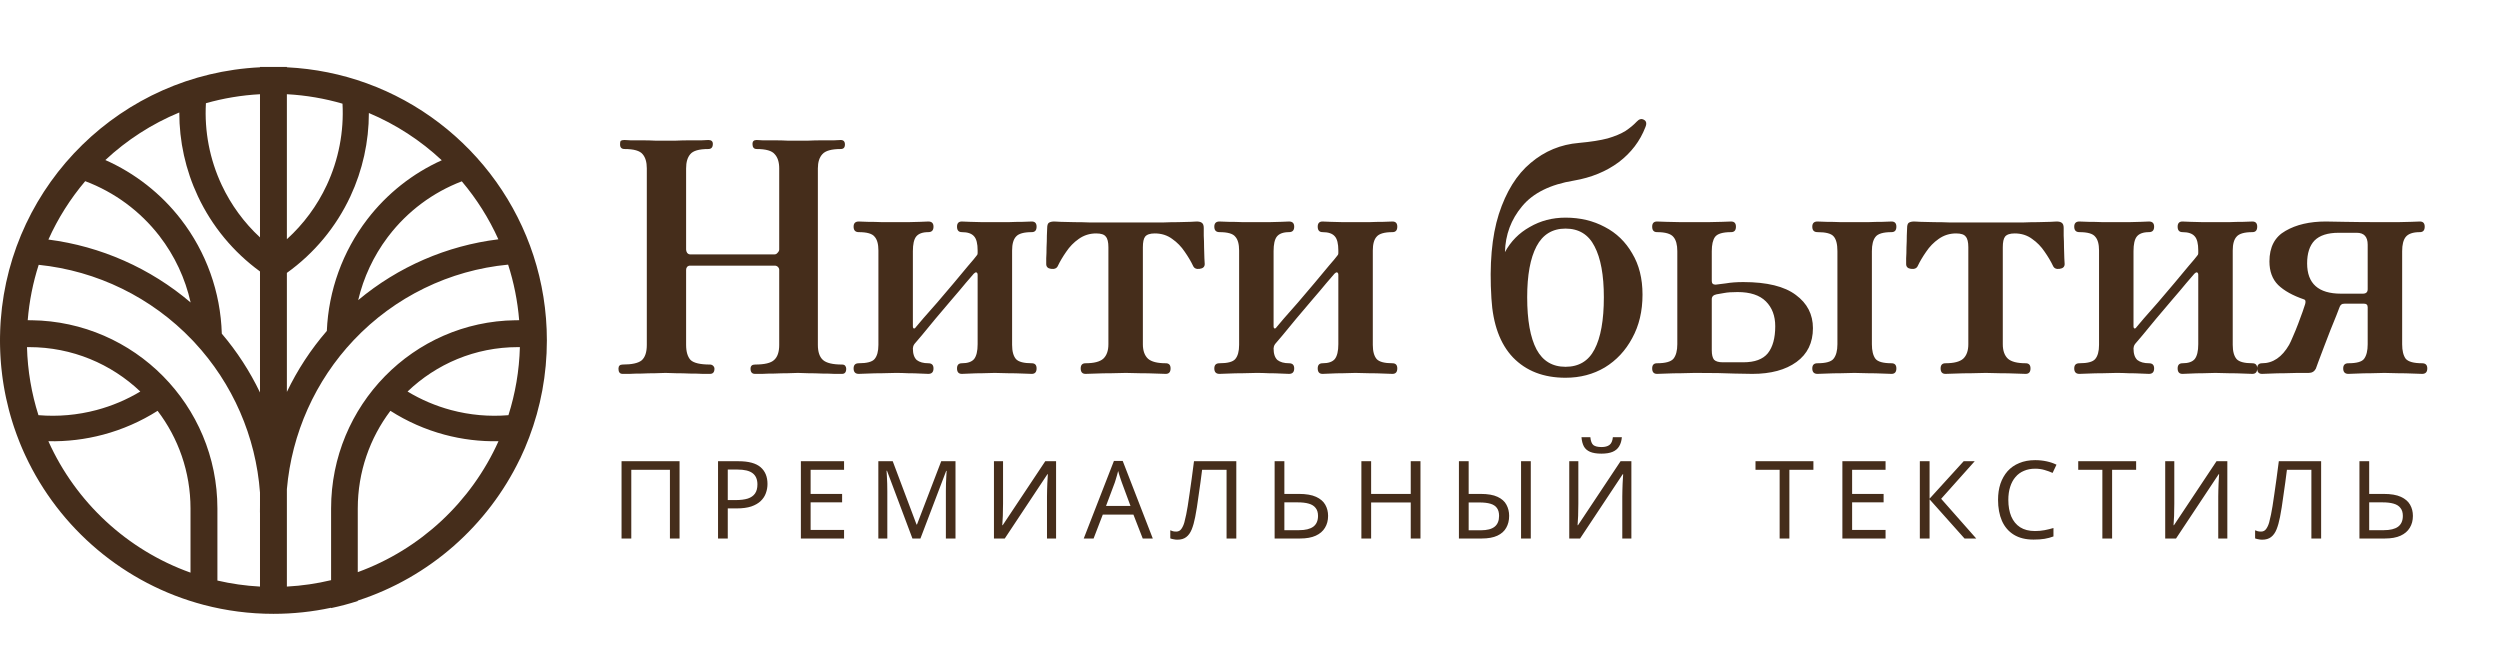 <?xml version="1.0" encoding="UTF-8"?> <svg xmlns="http://www.w3.org/2000/svg" width="896" height="233" viewBox="0 0 896 233" fill="none"><g clip-path="url(#clip0_37_19)"><path d="M102.819 24.117C112.813 24.601 122.413 26.582 131.401 29.841H131.406V29.843C169.082 43.503 196 79.607 196 122C196 134.234 193.758 145.945 189.662 156.744C188.677 159.363 187.585 161.929 186.389 164.436V164.376C174.864 188.371 153.857 206.948 128.225 215.25V215.41C125.103 216.411 121.912 217.257 118.662 217.939V217.816C112.001 219.246 105.088 220 98 220C89.384 220 81.028 218.886 73.067 216.798C73.052 216.794 73.037 216.79 73.022 216.786C44.62 209.322 21.256 189.432 9.093 163.278C9.05 163.186 9.007 163.093 8.965 163.001C8.834 162.718 8.704 162.434 8.576 162.149C8.509 161.999 8.443 161.849 8.376 161.698C8.26 161.436 8.143 161.173 8.029 160.909C7.988 160.814 7.947 160.719 7.906 160.624C7.779 160.328 7.654 160.032 7.53 159.734C7.475 159.603 7.421 159.472 7.366 159.34C7.262 159.086 7.158 158.832 7.056 158.577C6.998 158.434 6.941 158.291 6.884 158.147C6.257 156.568 5.668 154.968 5.122 153.35C5.066 153.185 5.013 153.02 4.958 152.854C4.876 152.606 4.792 152.357 4.712 152.107C4.659 151.945 4.608 151.781 4.557 151.618C4.476 151.362 4.395 151.106 4.316 150.849C4.275 150.713 4.234 150.577 4.192 150.441C4.103 150.145 4.015 149.849 3.928 149.552C3.893 149.434 3.858 149.316 3.824 149.197C3.736 148.891 3.65 148.584 3.564 148.276C3.528 148.146 3.492 148.017 3.456 147.887C3.371 147.576 3.288 147.264 3.206 146.951C3.182 146.861 3.158 146.772 3.135 146.682C2.801 145.394 2.492 144.096 2.21 142.789C2.178 142.641 2.148 142.492 2.116 142.343C2.057 142.061 1.998 141.778 1.94 141.495C1.914 141.365 1.889 141.235 1.863 141.105C1.809 140.832 1.756 140.558 1.704 140.283C1.674 140.123 1.644 139.963 1.614 139.803C1.563 139.525 1.513 139.247 1.465 138.969C1.437 138.809 1.409 138.649 1.382 138.488C1.33 138.182 1.28 137.876 1.231 137.569C1.214 137.46 1.196 137.351 1.179 137.241C1.133 136.951 1.09 136.66 1.047 136.368C1.02 136.183 0.992 135.997 0.966 135.812C0.931 135.564 0.898 135.317 0.865 135.069C0.843 134.9 0.819 134.731 0.797 134.562C0.684 133.678 0.583 132.792 0.494 131.901C0.481 131.773 0.47 131.645 0.458 131.517C0.427 131.2 0.397 130.883 0.369 130.565C0.356 130.415 0.345 130.264 0.333 130.113C0.309 129.82 0.286 129.527 0.265 129.233C0.251 129.051 0.239 128.868 0.227 128.685C0.209 128.43 0.193 128.175 0.178 127.92C0.165 127.712 0.154 127.503 0.143 127.295C0.129 127.046 0.117 126.797 0.105 126.548C0.097 126.368 0.088 126.188 0.081 126.008C0.072 125.786 0.065 125.563 0.058 125.341C0.049 125.087 0.041 124.833 0.034 124.579C0.029 124.371 0.025 124.163 0.021 123.954C0.016 123.748 0.012 123.542 0.009 123.336C0.003 122.891 0 122.446 0 122C1.58542e-07 121.957 0.001 121.914 0.001 121.871C0.001 121.533 0.003 121.196 0.007 120.858C0.008 120.75 0.009 120.642 0.011 120.533C0.022 119.775 0.042 119.019 0.07 118.265C0.077 118.097 0.085 117.929 0.092 117.761C0.102 117.532 0.112 117.303 0.123 117.074C0.13 116.937 0.137 116.801 0.145 116.664C0.16 116.379 0.176 116.094 0.193 115.81C0.202 115.679 0.211 115.548 0.22 115.417C0.234 115.202 0.248 114.986 0.264 114.771H0.265C3.849 65.609 43.698 26.513 93.181 24.117V24H102.819V24.117ZM13.869 94.913C11.83 101.25 10.489 107.9 9.933 114.771H10.442L11.315 114.776C48.178 115.243 77.918 145.272 77.918 182.246V208.068C82.859 209.217 87.96 209.95 93.181 210.23V183.669L93.161 183.67C93.156 182.793 93.163 181.918 93.181 181.044V176.55C91.706 156.49 83.438 137.458 69.645 122.654L68.906 121.871C54.311 106.582 34.777 97.059 13.869 94.913ZM182.108 94.843C161.099 96.841 141.442 106.406 126.798 121.871C112.962 136.483 104.553 155.358 102.819 175.319V210.23C108.245 209.939 113.54 209.158 118.662 207.931V182.246C118.662 145.272 148.162 115.243 184.728 114.776L185.593 114.771H186.067C185.509 107.874 184.16 101.201 182.108 94.843ZM56.483 147.239C50.458 151.055 43.877 153.94 36.962 155.781C30.552 157.488 23.946 158.275 17.341 158.131C27.144 179.982 45.565 197.124 68.278 205.235V182.246C68.278 169.088 63.884 156.957 56.483 147.239ZM139.923 147.239C132.582 156.957 128.225 169.089 128.225 182.246V205.055C150.707 196.871 168.928 179.821 178.658 158.132C172.137 158.267 165.616 157.48 159.288 155.781C152.428 153.94 145.9 151.056 139.923 147.239ZM9.672 124.41C9.899 132.891 11.323 141.073 13.777 148.796C20.769 149.381 27.817 148.76 34.61 146.951C40.13 145.482 45.405 143.248 50.286 140.325C39.913 130.463 25.885 124.41 10.442 124.41H9.672ZM185.593 124.41C170.275 124.41 156.358 130.463 146.069 140.325C150.912 143.248 156.145 145.481 161.62 146.951C168.338 148.755 175.307 149.378 182.221 148.802C184.677 141.077 186.101 132.893 186.328 124.41H185.593ZM64.263 40.31C54.402 44.386 45.439 50.196 37.756 57.359C48.364 62.069 57.694 69.354 64.856 78.624C73.95 90.393 79.067 104.735 79.493 119.584C84.977 126.035 89.565 133.128 93.181 140.667V97.287C83.641 90.341 75.973 81.085 70.929 70.344C66.498 60.908 64.24 50.647 64.263 40.31ZM132.205 40.504C132.2 50.776 129.963 60.968 125.596 70.344C120.469 81.351 112.609 90.799 102.819 97.799V140.457C106.574 132.612 111.376 125.255 117.136 118.604C117.749 104.105 122.797 90.133 131.618 78.624C138.683 69.405 147.876 62.149 158.326 57.438C150.746 50.352 141.917 44.585 132.205 40.504ZM30.538 64.932C25.218 71.214 20.761 78.249 17.348 85.855C36.172 88.28 53.882 96.123 68.321 108.408C66.397 99.792 62.603 91.648 57.144 84.583C50.25 75.661 41.025 68.873 30.538 64.932ZM165.51 64.989C155.17 68.939 146.073 75.704 139.269 84.583L138.899 85.071C133.857 91.79 130.289 99.458 128.373 107.565C142.685 95.619 160.122 88.04 178.614 85.769C175.216 78.22 170.788 71.233 165.51 64.989ZM102.819 85.732C108.796 80.32 113.672 73.734 117.12 66.332C121.375 57.198 123.294 47.17 122.753 37.155C116.377 35.298 109.703 34.139 102.819 33.77V85.732ZM93.181 33.77C86.497 34.129 80.01 35.229 73.802 36.993C73.226 47.062 75.16 57.149 79.473 66.332C82.811 73.441 87.478 79.798 93.181 85.085V33.77Z" fill="#452D1B"></path><path d="M223.156 134C222.156 134 221.656 133.384 221.656 132.153C221.656 131.152 222.156 130.652 223.156 130.652C226.466 130.652 228.737 130.151 229.969 129.151C231.2 128.073 231.816 126.226 231.816 123.609V60.338C231.816 58.106 231.316 56.412 230.315 55.258C229.314 54.026 227.159 53.41 223.849 53.41C222.772 53.41 222.233 52.871 222.233 51.794C222.233 50.947 222.348 50.485 222.579 50.408C222.887 50.254 223.31 50.178 223.849 50.178C224.157 50.178 224.888 50.216 226.043 50.293C227.274 50.293 228.66 50.293 230.199 50.293C231.816 50.293 233.355 50.331 234.818 50.408C236.357 50.408 237.589 50.408 238.512 50.408C239.436 50.408 240.668 50.408 242.207 50.408C243.823 50.331 245.44 50.293 247.056 50.293C248.75 50.293 250.212 50.293 251.444 50.293C252.752 50.216 253.56 50.178 253.868 50.178C254.946 50.178 255.485 50.639 255.485 51.563C255.485 52.794 254.946 53.41 253.868 53.41C250.559 53.41 248.403 54.026 247.403 55.258C246.402 56.412 245.902 58.106 245.902 60.338V89.433C245.902 89.818 246.017 90.203 246.248 90.588C246.556 90.973 246.902 91.165 247.287 91.165H277.653C278.038 91.165 278.384 90.973 278.692 90.588C279.077 90.203 279.269 89.818 279.269 89.433V60.338C279.269 58.106 278.73 56.412 277.653 55.258C276.652 54.026 274.497 53.41 271.187 53.41C270.186 53.41 269.686 52.794 269.686 51.563C269.686 50.639 270.186 50.178 271.187 50.178C271.495 50.178 272.226 50.216 273.381 50.293C274.612 50.293 276.036 50.293 277.653 50.293C279.269 50.293 280.809 50.331 282.271 50.408C283.81 50.408 285.042 50.408 285.966 50.408C286.889 50.408 288.121 50.408 289.66 50.408C291.277 50.331 292.893 50.293 294.51 50.293C296.203 50.293 297.665 50.293 298.897 50.293C300.206 50.216 301.014 50.178 301.322 50.178C302.322 50.178 302.823 50.716 302.823 51.794C302.823 52.871 302.322 53.41 301.322 53.41C298.012 53.41 295.818 54.026 294.74 55.258C293.663 56.412 293.124 58.106 293.124 60.338V123.609C293.124 126.149 293.74 127.958 294.971 129.035C296.203 130.113 298.474 130.652 301.783 130.652C302.322 130.652 302.707 130.806 302.938 131.114C303.169 131.421 303.284 131.768 303.284 132.153C303.284 133.384 302.784 134 301.783 134C301.399 134 300.513 134 299.128 134C297.819 133.923 296.318 133.885 294.625 133.885C292.932 133.808 291.277 133.769 289.66 133.769C288.121 133.692 286.889 133.654 285.966 133.654C285.042 133.654 283.81 133.692 282.271 133.769C280.809 133.769 279.231 133.808 277.537 133.885C275.921 133.885 274.458 133.923 273.15 134C271.841 134 270.995 134 270.61 134C269.532 134 268.993 133.384 268.993 132.153C268.993 131.152 269.532 130.652 270.61 130.652C273.997 130.652 276.267 130.113 277.422 129.035C278.653 127.958 279.269 126.149 279.269 123.609V96.707C279.269 96.322 279.115 95.976 278.807 95.668C278.499 95.36 278.115 95.206 277.653 95.206H247.287C246.902 95.206 246.556 95.36 246.248 95.668C246.017 95.976 245.902 96.322 245.902 96.707V123.609C245.902 126.072 246.441 127.881 247.518 129.035C248.673 130.113 250.982 130.652 254.446 130.652C254.907 130.652 255.292 130.806 255.6 131.114C255.908 131.421 256.062 131.768 256.062 132.153C256.062 133.384 255.523 134 254.446 134C254.061 134 253.214 134 251.906 134C250.597 133.923 249.058 133.885 247.287 133.885C245.594 133.808 243.939 133.769 242.323 133.769C240.706 133.692 239.436 133.654 238.512 133.654C237.589 133.654 236.357 133.692 234.818 133.769C233.278 133.769 231.662 133.808 229.969 133.885C228.352 133.885 226.89 133.923 225.581 134C224.35 134 223.541 134 223.156 134ZM307.779 134C306.548 134 305.932 133.346 305.932 132.037C305.932 130.806 306.548 130.19 307.779 130.19C310.704 130.19 312.59 129.69 313.437 128.689C314.36 127.611 314.822 125.918 314.822 123.609V89.78C314.822 87.47 314.36 85.816 313.437 84.815C312.59 83.737 310.704 83.198 307.779 83.198C306.548 83.198 305.932 82.544 305.932 81.236C305.932 80.004 306.548 79.388 307.779 79.388C308.318 79.388 309.396 79.427 311.012 79.504C312.628 79.504 314.36 79.542 316.208 79.619C318.132 79.619 319.748 79.619 321.057 79.619C322.442 79.619 323.905 79.619 325.444 79.619C327.061 79.542 328.523 79.504 329.832 79.504C331.217 79.427 332.179 79.388 332.718 79.388C333.95 79.388 334.565 80.004 334.565 81.236C334.565 82.544 333.95 83.198 332.718 83.198C330.64 83.198 329.177 83.737 328.331 84.815C327.561 85.816 327.176 87.547 327.176 90.01V116.912C327.176 117.374 327.292 117.643 327.522 117.72C327.753 117.797 328.023 117.605 328.331 117.143C328.639 116.758 329.485 115.758 330.871 114.141C332.256 112.525 333.95 110.601 335.951 108.368C337.952 106.059 339.915 103.75 341.839 101.441C343.841 99.055 345.572 96.976 347.035 95.206C348.574 93.436 349.536 92.281 349.921 91.742C350.075 91.588 350.191 91.434 350.268 91.281C350.345 91.127 350.383 90.896 350.383 90.588V89.78C350.383 87.317 349.96 85.623 349.113 84.699C348.266 83.699 346.804 83.198 344.726 83.198C343.571 83.198 342.994 82.544 342.994 81.236C342.994 80.004 343.571 79.388 344.726 79.388C345.341 79.388 346.304 79.427 347.612 79.504C348.998 79.504 350.499 79.542 352.115 79.619C353.731 79.619 355.194 79.619 356.502 79.619C357.888 79.619 359.504 79.619 361.352 79.619C363.199 79.542 364.931 79.504 366.547 79.504C368.164 79.427 369.241 79.388 369.78 79.388C370.935 79.388 371.512 80.004 371.512 81.236C371.512 82.544 370.935 83.198 369.78 83.198C366.932 83.198 365.046 83.737 364.123 84.815C363.199 85.816 362.737 87.47 362.737 89.78V123.609C362.737 125.918 363.199 127.611 364.123 128.689C365.046 129.69 366.932 130.19 369.78 130.19C370.935 130.19 371.512 130.806 371.512 132.037C371.512 133.346 370.935 134 369.78 134C369.241 134 368.164 133.962 366.547 133.885C364.931 133.808 363.199 133.769 361.352 133.769C359.504 133.692 357.888 133.654 356.502 133.654C355.194 133.654 353.731 133.692 352.115 133.769C350.499 133.769 348.998 133.808 347.612 133.885C346.304 133.962 345.341 134 344.726 134C343.571 134 342.994 133.346 342.994 132.037C342.994 130.806 343.571 130.19 344.726 130.19C346.804 130.19 348.266 129.69 349.113 128.689C349.96 127.611 350.383 125.841 350.383 123.378V98.554C350.383 98.016 350.229 97.708 349.921 97.631C349.69 97.554 349.383 97.708 348.998 98.093C348.536 98.631 347.574 99.747 346.111 101.441C344.726 103.134 343.032 105.135 341.031 107.445C339.107 109.677 337.182 111.948 335.258 114.257C333.411 116.489 331.794 118.452 330.409 120.145C329.023 121.761 328.138 122.801 327.753 123.262C327.522 123.57 327.369 123.878 327.292 124.186C327.215 124.494 327.176 124.725 327.176 124.879C327.176 126.803 327.638 128.189 328.562 129.035C329.562 129.805 330.948 130.19 332.718 130.19C333.95 130.19 334.565 130.806 334.565 132.037C334.565 133.346 333.95 134 332.718 134C332.179 134 331.217 133.962 329.832 133.885C328.523 133.808 327.061 133.769 325.444 133.769C323.905 133.692 322.442 133.654 321.057 133.654C319.748 133.654 318.132 133.692 316.208 133.769C314.36 133.769 312.628 133.808 311.012 133.885C309.396 133.962 308.318 134 307.779 134ZM389.053 134C387.899 134 387.322 133.346 387.322 132.037C387.322 130.806 387.899 130.19 389.053 130.19C392.055 130.19 394.172 129.651 395.404 128.573C396.635 127.419 397.251 125.687 397.251 123.378V88.625C397.251 86.778 396.943 85.508 396.327 84.815C395.789 84.045 394.634 83.66 392.864 83.66C390.554 83.66 388.476 84.314 386.629 85.623C384.858 86.855 383.358 88.394 382.126 90.241C380.894 92.012 379.894 93.705 379.124 95.322C378.739 96.168 377.931 96.515 376.699 96.361C375.545 96.207 374.968 95.629 374.968 94.629C374.968 94.321 374.968 93.628 374.968 92.551C375.045 91.396 375.083 90.088 375.083 88.625C375.16 87.162 375.199 85.777 375.199 84.469C375.275 83.16 375.314 82.236 375.314 81.698C375.314 80.774 375.506 80.158 375.891 79.85C376.353 79.542 377.007 79.388 377.854 79.388C378.008 79.388 378.778 79.427 380.163 79.504C381.549 79.504 383.204 79.542 385.128 79.619C387.052 79.619 388.9 79.658 390.67 79.735C392.44 79.735 393.787 79.735 394.711 79.735H412.145C413.454 79.735 414.993 79.735 416.763 79.735C418.611 79.658 420.42 79.619 422.19 79.619C423.96 79.542 425.461 79.504 426.693 79.504C428.001 79.427 428.733 79.388 428.886 79.388C429.733 79.388 430.349 79.542 430.734 79.85C431.196 80.158 431.427 80.774 431.427 81.698C431.427 82.236 431.427 83.16 431.427 84.469C431.504 85.777 431.542 87.162 431.542 88.625C431.619 90.088 431.657 91.396 431.657 92.551C431.734 93.628 431.773 94.321 431.773 94.629C431.773 95.629 431.157 96.207 429.926 96.361C428.771 96.515 428.001 96.168 427.616 95.322C426.847 93.705 425.846 92.012 424.615 90.241C423.383 88.394 421.882 86.855 420.112 85.623C418.341 84.314 416.263 83.66 413.877 83.66C412.184 83.66 411.029 84.045 410.413 84.815C409.874 85.508 409.605 86.778 409.605 88.625V123.378C409.605 125.687 410.221 127.419 411.452 128.573C412.684 129.651 414.801 130.19 417.803 130.19C418.957 130.19 419.534 130.806 419.534 132.037C419.534 133.346 418.957 134 417.803 134C417.264 134 416.071 133.962 414.223 133.885C412.453 133.808 410.567 133.769 408.566 133.769C406.565 133.692 404.871 133.654 403.486 133.654C402.177 133.654 400.484 133.692 398.406 133.769C396.327 133.769 394.403 133.808 392.633 133.885C390.862 133.962 389.669 134 389.053 134ZM437.056 134C435.825 134 435.209 133.346 435.209 132.037C435.209 130.806 435.825 130.19 437.056 130.19C439.981 130.19 441.867 129.69 442.714 128.689C443.637 127.611 444.099 125.918 444.099 123.609V89.78C444.099 87.47 443.637 85.816 442.714 84.815C441.867 83.737 439.981 83.198 437.056 83.198C435.825 83.198 435.209 82.544 435.209 81.236C435.209 80.004 435.825 79.388 437.056 79.388C437.595 79.388 438.672 79.427 440.289 79.504C441.905 79.504 443.637 79.542 445.485 79.619C447.409 79.619 449.025 79.619 450.334 79.619C451.719 79.619 453.182 79.619 454.721 79.619C456.338 79.542 457.8 79.504 459.109 79.504C460.494 79.427 461.456 79.388 461.995 79.388C463.227 79.388 463.842 80.004 463.842 81.236C463.842 82.544 463.227 83.198 461.995 83.198C459.917 83.198 458.454 83.737 457.608 84.815C456.838 85.816 456.453 87.547 456.453 90.01V116.912C456.453 117.374 456.568 117.643 456.799 117.72C457.03 117.797 457.3 117.605 457.608 117.143C457.915 116.758 458.762 115.758 460.148 114.141C461.533 112.525 463.227 110.601 465.228 108.368C467.229 106.059 469.192 103.75 471.116 101.441C473.117 99.055 474.849 96.976 476.312 95.206C477.851 93.436 478.813 92.281 479.198 91.742C479.352 91.588 479.468 91.434 479.545 91.281C479.622 91.127 479.66 90.896 479.66 90.588V89.78C479.66 87.317 479.237 85.623 478.39 84.699C477.543 83.699 476.081 83.198 474.003 83.198C472.848 83.198 472.271 82.544 472.271 81.236C472.271 80.004 472.848 79.388 474.003 79.388C474.618 79.388 475.581 79.427 476.889 79.504C478.275 79.504 479.776 79.542 481.392 79.619C483.008 79.619 484.471 79.619 485.779 79.619C487.165 79.619 488.781 79.619 490.629 79.619C492.476 79.542 494.208 79.504 495.824 79.504C497.441 79.427 498.518 79.388 499.057 79.388C500.212 79.388 500.789 80.004 500.789 81.236C500.789 82.544 500.212 83.198 499.057 83.198C496.209 83.198 494.323 83.737 493.4 84.815C492.476 85.816 492.014 87.47 492.014 89.78V123.609C492.014 125.918 492.476 127.611 493.4 128.689C494.323 129.69 496.209 130.19 499.057 130.19C500.212 130.19 500.789 130.806 500.789 132.037C500.789 133.346 500.212 134 499.057 134C498.518 134 497.441 133.962 495.824 133.885C494.208 133.808 492.476 133.769 490.629 133.769C488.781 133.692 487.165 133.654 485.779 133.654C484.471 133.654 483.008 133.692 481.392 133.769C479.776 133.769 478.275 133.808 476.889 133.885C475.581 133.962 474.618 134 474.003 134C472.848 134 472.271 133.346 472.271 132.037C472.271 130.806 472.848 130.19 474.003 130.19C476.081 130.19 477.543 129.69 478.39 128.689C479.237 127.611 479.66 125.841 479.66 123.378V98.554C479.66 98.016 479.506 97.708 479.198 97.631C478.967 97.554 478.659 97.708 478.275 98.093C477.813 98.631 476.851 99.747 475.388 101.441C474.003 103.134 472.309 105.135 470.308 107.445C468.384 109.677 466.459 111.948 464.535 114.257C462.688 116.489 461.071 118.452 459.686 120.145C458.3 121.761 457.415 122.801 457.03 123.262C456.799 123.57 456.645 123.878 456.568 124.186C456.492 124.494 456.453 124.725 456.453 124.879C456.453 126.803 456.915 128.189 457.839 129.035C458.839 129.805 460.225 130.19 461.995 130.19C463.227 130.19 463.842 130.806 463.842 132.037C463.842 133.346 463.227 134 461.995 134C461.456 134 460.494 133.962 459.109 133.885C457.8 133.808 456.338 133.769 454.721 133.769C453.182 133.692 451.719 133.654 450.334 133.654C449.025 133.654 447.409 133.692 445.485 133.769C443.637 133.769 441.905 133.808 440.289 133.885C438.672 133.962 437.595 134 437.056 134ZM561.081 135.385C553.23 135.385 546.957 132.961 542.262 128.112C537.643 123.262 535.065 116.219 534.526 106.983C533.756 94.821 534.642 84.738 537.182 76.733C539.799 68.651 543.609 62.532 548.612 58.375C553.615 54.142 559.388 51.755 565.931 51.217C570.164 50.832 573.589 50.293 576.206 49.6C578.824 48.83 580.94 47.945 582.557 46.945C584.173 45.867 585.52 44.751 586.598 43.596C587.444 42.673 588.291 42.442 589.138 42.904C590.061 43.365 590.254 44.251 589.715 45.559C587.791 50.562 584.596 54.757 580.132 58.144C575.668 61.454 570.318 63.648 564.083 64.725C555.616 66.111 549.42 69.189 545.495 73.962C541.569 78.657 539.529 84.122 539.375 90.357C541.454 86.508 544.417 83.506 548.266 81.351C552.114 79.119 556.386 78.003 561.081 78.003C566.316 78.003 571.011 79.119 575.167 81.351C579.324 83.506 582.595 86.662 584.981 90.819C587.444 94.898 588.676 99.824 588.676 105.597C588.676 111.524 587.444 116.72 584.981 121.184C582.595 125.649 579.324 129.151 575.167 131.691C571.011 134.154 566.316 135.385 561.081 135.385ZM561.081 131.46C565.854 131.46 569.317 129.382 571.473 125.225C573.705 120.992 574.821 114.757 574.821 106.521C574.821 98.593 573.705 92.512 571.473 88.279C569.317 84.045 565.854 81.928 561.081 81.928C556.386 81.928 552.922 84.045 550.69 88.279C548.458 92.512 547.342 98.593 547.342 106.521C547.342 114.757 548.458 120.992 550.69 125.225C552.922 129.382 556.386 131.46 561.081 131.46ZM593.873 134C592.719 134 592.141 133.346 592.141 132.037C592.141 130.806 592.719 130.19 593.873 130.19C596.875 130.19 598.838 129.651 599.762 128.573C600.685 127.419 601.147 125.687 601.147 123.378V90.01C601.147 87.701 600.685 86.008 599.762 84.93C598.838 83.776 596.875 83.198 593.873 83.198C592.719 83.198 592.141 82.544 592.141 81.236C592.141 80.004 592.719 79.388 593.873 79.388C594.489 79.388 595.605 79.427 597.222 79.504C598.838 79.504 600.608 79.542 602.533 79.619C604.457 79.619 606.073 79.619 607.382 79.619C608.767 79.619 610.345 79.619 612.116 79.619C613.963 79.542 615.656 79.504 617.196 79.504C618.812 79.427 619.89 79.388 620.429 79.388C621.583 79.388 622.161 80.004 622.161 81.236C622.161 82.544 621.583 83.198 620.429 83.198C617.427 83.198 615.502 83.776 614.656 84.93C613.886 86.008 613.501 87.701 613.501 90.01V100.748C613.501 101.595 613.963 102.018 614.887 102.018C615.579 101.941 616.811 101.787 618.581 101.556C620.352 101.248 622.43 101.094 624.816 101.094C633.283 101.094 639.556 102.634 643.636 105.713C647.715 108.715 649.755 112.679 649.755 117.605C649.755 122.839 647.792 126.88 643.867 129.728C639.941 132.576 634.669 134 628.049 134C626.894 134 624.739 133.962 621.583 133.885C618.504 133.731 613.771 133.654 607.382 133.654C606.073 133.654 604.457 133.692 602.533 133.769C600.608 133.769 598.838 133.808 597.222 133.885C595.605 133.962 594.489 134 593.873 134ZM651.371 134C650.14 134 649.524 133.346 649.524 132.037C649.524 130.806 650.14 130.19 651.371 130.19C654.373 130.19 656.298 129.651 657.144 128.573C658.068 127.419 658.53 125.687 658.53 123.378V90.01C658.53 87.47 658.068 85.7 657.144 84.699C656.298 83.699 654.373 83.198 651.371 83.198C650.14 83.198 649.524 82.544 649.524 81.236C649.524 80.004 650.14 79.388 651.371 79.388C651.91 79.388 652.988 79.427 654.604 79.504C656.221 79.504 657.953 79.542 659.8 79.619C661.724 79.619 663.341 79.619 664.649 79.619C666.035 79.619 667.651 79.619 669.498 79.619C671.346 79.542 673.078 79.504 674.694 79.504C676.31 79.427 677.388 79.388 677.927 79.388C679.081 79.388 679.659 80.004 679.659 81.236C679.659 82.544 679.081 83.198 677.927 83.198C674.925 83.198 673.001 83.776 672.154 84.93C671.307 86.008 670.884 87.701 670.884 90.01V123.378C670.884 125.687 671.307 127.419 672.154 128.573C673.001 129.651 674.925 130.19 677.927 130.19C679.081 130.19 679.659 130.806 679.659 132.037C679.659 133.346 679.081 134 677.927 134C677.388 134 676.31 133.962 674.694 133.885C673.078 133.808 671.346 133.769 669.498 133.769C667.651 133.692 666.035 133.654 664.649 133.654C663.341 133.654 661.724 133.692 659.8 133.769C657.953 133.769 656.221 133.808 654.604 133.885C652.988 133.962 651.91 134 651.371 134ZM617.427 129.844H624.816C628.896 129.844 631.821 128.766 633.591 126.611C635.361 124.378 636.246 121.146 636.246 116.912C636.246 113.218 635.13 110.254 632.898 108.022C630.666 105.79 627.279 104.674 622.738 104.674C620.66 104.674 619.043 104.789 617.889 105.02C616.811 105.174 615.926 105.328 615.233 105.482C614.079 105.713 613.501 106.29 613.501 107.214V125.572C613.501 127.111 613.771 128.227 614.309 128.92C614.925 129.536 615.964 129.844 617.427 129.844ZM697.25 134C696.095 134 695.518 133.346 695.518 132.037C695.518 130.806 696.095 130.19 697.25 130.19C700.252 130.19 702.368 129.651 703.6 128.573C704.832 127.419 705.447 125.687 705.447 123.378V88.625C705.447 86.778 705.139 85.508 704.524 84.815C703.985 84.045 702.83 83.66 701.06 83.66C698.751 83.66 696.673 84.314 694.825 85.623C693.055 86.855 691.554 88.394 690.322 90.241C689.091 92.012 688.09 93.705 687.32 95.322C686.936 96.168 686.127 96.515 684.896 96.361C683.741 96.207 683.164 95.629 683.164 94.629C683.164 94.321 683.164 93.628 683.164 92.551C683.241 91.396 683.279 90.088 683.279 88.625C683.356 87.162 683.395 85.777 683.395 84.469C683.472 83.16 683.51 82.236 683.51 81.698C683.51 80.774 683.703 80.158 684.088 79.85C684.549 79.542 685.204 79.388 686.05 79.388C686.204 79.388 686.974 79.427 688.36 79.504C689.745 79.504 691.4 79.542 693.324 79.619C695.249 79.619 697.096 79.658 698.866 79.735C700.637 79.735 701.984 79.735 702.907 79.735H720.341C721.65 79.735 723.189 79.735 724.96 79.735C726.807 79.658 728.616 79.619 730.386 79.619C732.157 79.542 733.658 79.504 734.889 79.504C736.198 79.427 736.929 79.388 737.083 79.388C737.93 79.388 738.545 79.542 738.93 79.85C739.392 80.158 739.623 80.774 739.623 81.698C739.623 82.236 739.623 83.16 739.623 84.469C739.7 85.777 739.738 87.162 739.738 88.625C739.815 90.088 739.854 91.396 739.854 92.551C739.931 93.628 739.969 94.321 739.969 94.629C739.969 95.629 739.354 96.207 738.122 96.361C736.967 96.515 736.198 96.168 735.813 95.322C735.043 93.705 734.042 92.012 732.811 90.241C731.579 88.394 730.078 86.855 728.308 85.623C726.538 84.314 724.459 83.66 722.073 83.66C720.38 83.66 719.225 84.045 718.61 84.815C718.071 85.508 717.801 86.778 717.801 88.625V123.378C717.801 125.687 718.417 127.419 719.649 128.573C720.88 129.651 722.997 130.19 725.999 130.19C727.153 130.19 727.731 130.806 727.731 132.037C727.731 133.346 727.153 134 725.999 134C725.46 134 724.267 133.962 722.42 133.885C720.649 133.808 718.764 133.769 716.762 133.769C714.761 133.692 713.068 133.654 711.682 133.654C710.374 133.654 708.68 133.692 706.602 133.769C704.524 133.769 702.599 133.808 700.829 133.885C699.059 133.962 697.866 134 697.25 134ZM745.252 134C744.021 134 743.405 133.346 743.405 132.037C743.405 130.806 744.021 130.19 745.252 130.19C748.177 130.19 750.063 129.69 750.91 128.689C751.834 127.611 752.295 125.918 752.295 123.609V89.78C752.295 87.47 751.834 85.816 750.91 84.815C750.063 83.737 748.177 83.198 745.252 83.198C744.021 83.198 743.405 82.544 743.405 81.236C743.405 80.004 744.021 79.388 745.252 79.388C745.791 79.388 746.869 79.427 748.485 79.504C750.102 79.504 751.834 79.542 753.681 79.619C755.605 79.619 757.222 79.619 758.53 79.619C759.916 79.619 761.378 79.619 762.917 79.619C764.534 79.542 765.996 79.504 767.305 79.504C768.69 79.427 769.653 79.388 770.191 79.388C771.423 79.388 772.039 80.004 772.039 81.236C772.039 82.544 771.423 83.198 770.191 83.198C768.113 83.198 766.651 83.737 765.804 84.815C765.034 85.816 764.649 87.547 764.649 90.01V116.912C764.649 117.374 764.765 117.643 764.996 117.72C765.227 117.797 765.496 117.605 765.804 117.143C766.112 116.758 766.959 115.758 768.344 114.141C769.73 112.525 771.423 110.601 773.424 108.368C775.425 106.059 777.388 103.75 779.313 101.441C781.314 99.055 783.046 96.976 784.508 95.206C786.048 93.436 787.01 92.281 787.395 91.742C787.549 91.588 787.664 91.434 787.741 91.281C787.818 91.127 787.856 90.896 787.856 90.588V89.78C787.856 87.317 787.433 85.623 786.586 84.699C785.74 83.699 784.277 83.198 782.199 83.198C781.044 83.198 780.467 82.544 780.467 81.236C780.467 80.004 781.044 79.388 782.199 79.388C782.815 79.388 783.777 79.427 785.085 79.504C786.471 79.504 787.972 79.542 789.588 79.619C791.205 79.619 792.667 79.619 793.976 79.619C795.361 79.619 796.978 79.619 798.825 79.619C800.672 79.542 802.404 79.504 804.021 79.504C805.637 79.427 806.715 79.388 807.253 79.388C808.408 79.388 808.985 80.004 808.985 81.236C808.985 82.544 808.408 83.198 807.253 83.198C804.405 83.198 802.52 83.737 801.596 84.815C800.672 85.816 800.21 87.47 800.21 89.78V123.609C800.21 125.918 800.672 127.611 801.596 128.689C802.52 129.69 804.405 130.19 807.253 130.19C808.408 130.19 808.985 130.806 808.985 132.037C808.985 133.346 808.408 134 807.253 134C806.715 134 805.637 133.962 804.021 133.885C802.404 133.808 800.672 133.769 798.825 133.769C796.978 133.692 795.361 133.654 793.976 133.654C792.667 133.654 791.205 133.692 789.588 133.769C787.972 133.769 786.471 133.808 785.085 133.885C783.777 133.962 782.815 134 782.199 134C781.044 134 780.467 133.346 780.467 132.037C780.467 130.806 781.044 130.19 782.199 130.19C784.277 130.19 785.74 129.69 786.586 128.689C787.433 127.611 787.856 125.841 787.856 123.378V98.554C787.856 98.016 787.702 97.708 787.395 97.631C787.164 97.554 786.856 97.708 786.471 98.093C786.009 98.631 785.047 99.747 783.584 101.441C782.199 103.134 780.506 105.135 778.504 107.445C776.58 109.677 774.656 111.948 772.731 114.257C770.884 116.489 769.268 118.452 767.882 120.145C766.497 121.761 765.612 122.801 765.227 123.262C764.996 123.57 764.842 123.878 764.765 124.186C764.688 124.494 764.649 124.725 764.649 124.879C764.649 126.803 765.111 128.189 766.035 129.035C767.036 129.805 768.421 130.19 770.191 130.19C771.423 130.19 772.039 130.806 772.039 132.037C772.039 133.346 771.423 134 770.191 134C769.653 134 768.69 133.962 767.305 133.885C765.996 133.808 764.534 133.769 762.917 133.769C761.378 133.692 759.916 133.654 758.53 133.654C757.222 133.654 755.605 133.692 753.681 133.769C751.834 133.769 750.102 133.808 748.485 133.885C746.869 133.962 745.791 134 745.252 134ZM810.709 134C809.554 134 808.977 133.346 808.977 132.037C808.977 130.806 809.554 130.19 810.709 130.19C814.635 130.19 817.867 127.996 820.407 123.609C820.792 122.916 821.254 121.915 821.793 120.607C822.409 119.221 823.025 117.72 823.64 116.104C824.256 114.488 824.795 113.025 825.257 111.717C825.719 110.408 826.026 109.484 826.18 108.946C826.411 108.022 826.296 107.483 825.834 107.329C821.754 105.944 818.637 104.212 816.482 102.134C814.404 100.055 813.365 97.246 813.365 93.705C813.365 88.548 815.289 84.892 819.137 82.737C822.986 80.504 827.797 79.388 833.57 79.388C834.647 79.388 836.841 79.427 840.151 79.504C843.461 79.581 848.31 79.619 854.699 79.619C856.084 79.619 857.623 79.619 859.317 79.619C861.087 79.542 862.704 79.504 864.166 79.504C865.706 79.427 866.745 79.388 867.283 79.388C868.438 79.388 869.015 80.004 869.015 81.236C869.015 82.544 868.438 83.198 867.283 83.198C864.82 83.198 863.127 83.776 862.203 84.93C861.357 86.008 860.933 87.701 860.933 90.01V123.378C860.933 125.687 861.357 127.419 862.203 128.573C863.127 129.651 865.09 130.19 868.092 130.19C869.323 130.19 869.939 130.806 869.939 132.037C869.939 133.346 869.323 134 868.092 134C867.553 134 866.437 133.962 864.743 133.885C863.127 133.808 861.357 133.769 859.432 133.769C857.585 133.692 855.969 133.654 854.583 133.654C853.275 133.654 851.697 133.692 849.849 133.769C848.002 133.769 846.309 133.808 844.769 133.885C843.23 133.962 842.191 134 841.652 134C840.42 134 839.804 133.346 839.804 132.037C839.804 130.806 840.42 130.19 841.652 130.19C844.654 130.19 846.539 129.651 847.309 128.573C848.156 127.419 848.579 125.687 848.579 123.378V110.1C848.579 109.253 848.117 108.83 847.194 108.83H840.382C839.766 108.83 839.343 108.946 839.112 109.177C838.881 109.33 838.688 109.6 838.534 109.985C838.38 110.447 837.996 111.447 837.38 112.987C836.764 114.526 836.033 116.335 835.186 118.413C834.416 120.414 833.647 122.416 832.877 124.417C832.107 126.418 831.453 128.15 830.914 129.613C830.375 131.075 830.067 131.922 829.99 132.153C829.452 133.153 828.605 133.654 827.45 133.654H823.409C822.101 133.654 820.561 133.692 818.791 133.769C817.021 133.769 815.366 133.808 813.826 133.885C812.364 133.962 811.325 134 810.709 134ZM838.996 105.251H846.847C848.002 105.251 848.579 104.712 848.579 103.635V87.701C848.579 84.853 847.271 83.429 844.654 83.429H838.188C834.262 83.429 831.376 84.353 829.529 86.2C827.758 88.048 826.873 90.78 826.873 94.398C826.873 101.633 830.914 105.251 838.996 105.251Z" fill="#452D1B"></path><path d="M641.314 193H637.823V168.368H629.172V165.304H649.925V168.368H641.314V193ZM675.785 193H660.308V165.304H675.785V168.368H663.799V177.019H675.087V180.044H663.799V189.936H675.785V193ZM708.279 193H704.089L691.56 178.958V193H688.069V165.304H691.56V178.725L703.779 165.304H707.735L695.71 178.764L708.279 193ZM729.366 167.981C727.892 167.981 726.56 168.239 725.371 168.756C724.181 169.248 723.173 169.985 722.345 170.967C721.518 171.924 720.884 173.101 720.444 174.497C720.005 175.868 719.785 177.419 719.785 179.152C719.785 181.428 720.134 183.406 720.832 185.087C721.556 186.768 722.617 188.061 724.013 188.966C725.435 189.871 727.207 190.324 729.327 190.324C730.543 190.324 731.694 190.22 732.78 190.013C733.866 189.807 734.926 189.548 735.961 189.238V192.263C734.926 192.651 733.853 192.936 732.741 193.117C731.655 193.298 730.349 193.388 728.823 193.388C726.004 193.388 723.651 192.806 721.763 191.643C719.875 190.479 718.453 188.824 717.496 186.677C716.565 184.531 716.1 182.01 716.1 179.113C716.1 177.019 716.384 175.105 716.953 173.372C717.548 171.64 718.401 170.14 719.513 168.873C720.651 167.606 722.048 166.636 723.703 165.963C725.358 165.265 727.259 164.916 729.405 164.916C730.827 164.916 732.198 165.058 733.517 165.343C734.836 165.627 736.012 166.028 737.047 166.545L735.65 169.493C734.797 169.105 733.84 168.756 732.78 168.446C731.745 168.136 730.607 167.981 729.366 167.981ZM756.978 193H753.487V168.368H744.837V165.304H765.59V168.368H756.978V193ZM776.011 165.304H779.27V180.51C779.27 181.156 779.257 181.867 779.231 182.643C779.231 183.393 779.218 184.143 779.192 184.893C779.166 185.643 779.128 186.315 779.076 186.91C779.05 187.479 779.024 187.919 778.998 188.229H779.153L794.398 165.304H798.277V193H795.019V177.95C795.019 177.251 795.032 176.501 795.057 175.7C795.083 174.872 795.109 174.084 795.135 173.334C795.187 172.558 795.226 171.872 795.251 171.278C795.277 170.683 795.303 170.243 795.329 169.959H795.174L779.89 193H776.011V165.304ZM831.892 193H828.401V168.368H819.634C819.453 169.791 819.259 171.291 819.052 172.868C818.845 174.42 818.626 175.958 818.393 177.484C818.186 179.01 817.979 180.445 817.772 181.79C817.565 183.135 817.358 184.311 817.152 185.32C816.815 187.052 816.402 188.526 815.91 189.742C815.419 190.957 814.76 191.875 813.932 192.496C813.13 193.117 812.07 193.427 810.751 193.427C810.312 193.427 809.859 193.375 809.394 193.272C808.954 193.194 808.566 193.091 808.23 192.961V190.052C808.514 190.181 808.838 190.298 809.2 190.401C809.562 190.479 809.95 190.518 810.363 190.518C811.139 190.518 811.747 190.207 812.186 189.587C812.652 188.94 813.014 188.151 813.273 187.22C813.531 186.264 813.751 185.32 813.932 184.389C814.087 183.639 814.268 182.643 814.475 181.402C814.682 180.135 814.902 178.661 815.134 176.98C815.393 175.299 815.652 173.476 815.91 171.51C816.195 169.519 816.466 167.45 816.725 165.304H831.892V193ZM845.624 193V165.304H849.115V177.019H854.313C856.899 177.019 858.955 177.368 860.481 178.066C862.006 178.764 863.105 179.708 863.778 180.898C864.45 182.087 864.786 183.419 864.786 184.893C864.786 186.522 864.411 187.945 863.661 189.16C862.937 190.375 861.838 191.319 860.364 191.992C858.89 192.664 857.015 193 854.74 193H845.624ZM854.391 190.013C856.64 190.013 858.334 189.6 859.472 188.772C860.61 187.919 861.179 186.626 861.179 184.893C861.179 183.704 860.894 182.76 860.325 182.061C859.782 181.337 858.968 180.82 857.882 180.51C856.821 180.199 855.49 180.044 853.886 180.044H849.115V190.013H854.391Z" fill="#452D1B"></path><path d="M222.763 193V165.304H243.554V193H240.102V168.368H226.254V193H222.763ZM264.673 165.304C268.294 165.304 270.932 166.015 272.587 167.437C274.242 168.86 275.069 170.864 275.069 173.45C275.069 174.588 274.875 175.687 274.487 176.747C274.125 177.781 273.518 178.712 272.664 179.54C271.811 180.367 270.673 181.027 269.251 181.518C267.828 181.984 266.083 182.216 264.014 182.216H260.833V193H257.342V165.304H264.673ZM264.363 168.291H260.833V179.229H263.626C265.385 179.229 266.846 179.048 268.009 178.686C269.173 178.298 270.039 177.691 270.608 176.863C271.177 176.036 271.462 174.95 271.462 173.605C271.462 171.821 270.893 170.489 269.755 169.609C268.617 168.73 266.82 168.291 264.363 168.291ZM302.512 193H287.035V165.304H302.512V168.368H290.526V177.018H301.814V180.044H290.526V189.936H302.512V193ZM327.015 193L317.899 168.717H317.744C317.795 169.234 317.834 169.894 317.86 170.696C317.912 171.497 317.951 172.377 317.976 173.333C318.002 174.264 318.015 175.221 318.015 176.204V193H314.796V165.304H319.955L328.489 187.996H328.644L337.333 165.304H342.453V193H339.001V175.971C339.001 175.066 339.014 174.174 339.039 173.295C339.065 172.389 339.104 171.549 339.156 170.773C339.208 169.972 339.246 169.299 339.272 168.756H339.117L329.885 193H327.015ZM356.232 165.304H359.491V180.51C359.491 181.156 359.478 181.867 359.452 182.643C359.452 183.393 359.439 184.143 359.413 184.893C359.387 185.643 359.349 186.315 359.297 186.91C359.271 187.479 359.245 187.918 359.219 188.229H359.374L374.619 165.304H378.498V193H375.24V177.949C375.24 177.251 375.253 176.501 375.278 175.7C375.304 174.872 375.33 174.083 375.356 173.333C375.408 172.558 375.446 171.872 375.472 171.277C375.498 170.683 375.524 170.243 375.55 169.959H375.395L360.111 193H356.232V165.304ZM409.553 193L406.217 184.427H395.239L391.942 193H388.412L399.234 165.187H402.376L413.16 193H409.553ZM402.066 172.945C401.989 172.739 401.859 172.364 401.678 171.821C401.497 171.277 401.316 170.721 401.135 170.153C400.98 169.558 400.851 169.105 400.747 168.795C400.618 169.312 400.476 169.842 400.321 170.385C400.191 170.902 400.049 171.381 399.894 171.821C399.765 172.26 399.648 172.635 399.545 172.945L396.403 181.324H405.169L402.066 172.945ZM443.093 193H439.602V168.368H430.836C430.655 169.79 430.461 171.29 430.254 172.868C430.047 174.419 429.827 175.958 429.594 177.484C429.388 179.01 429.181 180.445 428.974 181.79C428.767 183.134 428.56 184.311 428.353 185.32C428.017 187.052 427.603 188.526 427.112 189.742C426.621 190.957 425.961 191.875 425.134 192.496C424.332 193.116 423.272 193.427 421.953 193.427C421.513 193.427 421.061 193.375 420.595 193.272C420.155 193.194 419.768 193.091 419.431 192.961V190.052C419.716 190.181 420.039 190.298 420.401 190.401C420.763 190.479 421.151 190.517 421.565 190.517C422.341 190.517 422.948 190.207 423.388 189.586C423.853 188.94 424.216 188.151 424.474 187.22C424.733 186.263 424.953 185.32 425.134 184.389C425.289 183.639 425.47 182.643 425.677 181.402C425.884 180.135 426.103 178.661 426.336 176.98C426.595 175.299 426.853 173.476 427.112 171.51C427.396 169.519 427.668 167.45 427.926 165.304H443.093V193ZM456.826 193V165.304H460.317V177.018H465.515C468.101 177.018 470.156 177.368 471.682 178.066C473.208 178.764 474.307 179.708 474.979 180.897C475.652 182.087 475.988 183.419 475.988 184.893C475.988 186.522 475.613 187.944 474.863 189.16C474.139 190.375 473.04 191.319 471.566 191.991C470.092 192.664 468.217 193 465.941 193H456.826ZM465.592 190.013C467.842 190.013 469.536 189.599 470.674 188.772C471.811 187.918 472.38 186.625 472.38 184.893C472.38 183.703 472.096 182.759 471.527 182.061C470.984 181.337 470.169 180.82 469.083 180.51C468.023 180.199 466.691 180.044 465.088 180.044H460.317V190.013H465.592ZM509.099 193H505.608V180.083H491.411V193H487.92V165.304H491.411V177.018H505.608V165.304H509.099V193ZM522.878 193V165.304H526.369V177.018H530.636C533.222 177.018 535.252 177.368 536.726 178.066C538.226 178.764 539.286 179.708 539.907 180.897C540.553 182.087 540.877 183.419 540.877 184.893C540.877 186.522 540.528 187.944 539.829 189.16C539.157 190.375 538.097 191.319 536.649 191.991C535.2 192.664 533.338 193 531.063 193H522.878ZM530.752 190.052C532.976 190.052 534.619 189.625 535.679 188.772C536.739 187.918 537.269 186.625 537.269 184.893C537.269 183.703 537.011 182.759 536.493 182.061C536.002 181.363 535.239 180.859 534.205 180.548C533.17 180.238 531.852 180.083 530.248 180.083H526.369V190.052H530.752ZM545.144 193V165.304H548.635V193H545.144ZM581.273 156.692C581.169 157.985 580.846 159.071 580.303 159.951C579.786 160.83 579.01 161.489 577.976 161.929C576.941 162.369 575.597 162.588 573.941 162.588C572.261 162.588 570.903 162.369 569.869 161.929C568.86 161.489 568.123 160.843 567.657 159.989C567.192 159.11 566.908 158.011 566.804 156.692H569.985C570.114 158.089 570.476 159.033 571.071 159.524C571.692 159.989 572.674 160.222 574.019 160.222C575.209 160.222 576.14 159.977 576.812 159.485C577.51 158.968 577.924 158.037 578.053 156.692H581.273ZM562.421 165.304H565.679V180.51C565.679 181.156 565.666 181.867 565.64 182.643C565.64 183.393 565.627 184.143 565.602 184.893C565.576 185.643 565.537 186.315 565.485 186.91C565.459 187.479 565.433 187.918 565.408 188.229H565.563L580.807 165.304H584.686V193H581.428V177.949C581.428 177.251 581.441 176.501 581.467 175.7C581.493 174.872 581.519 174.083 581.544 173.333C581.596 172.558 581.635 171.872 581.661 171.277C581.687 170.683 581.712 170.243 581.738 169.959H581.583L566.3 193H562.421V165.304Z" fill="#452D1B"></path></g><defs><clipPath id="clip0_37_19"><rect width="896" height="233" fill="white"></rect></clipPath></defs></svg> 